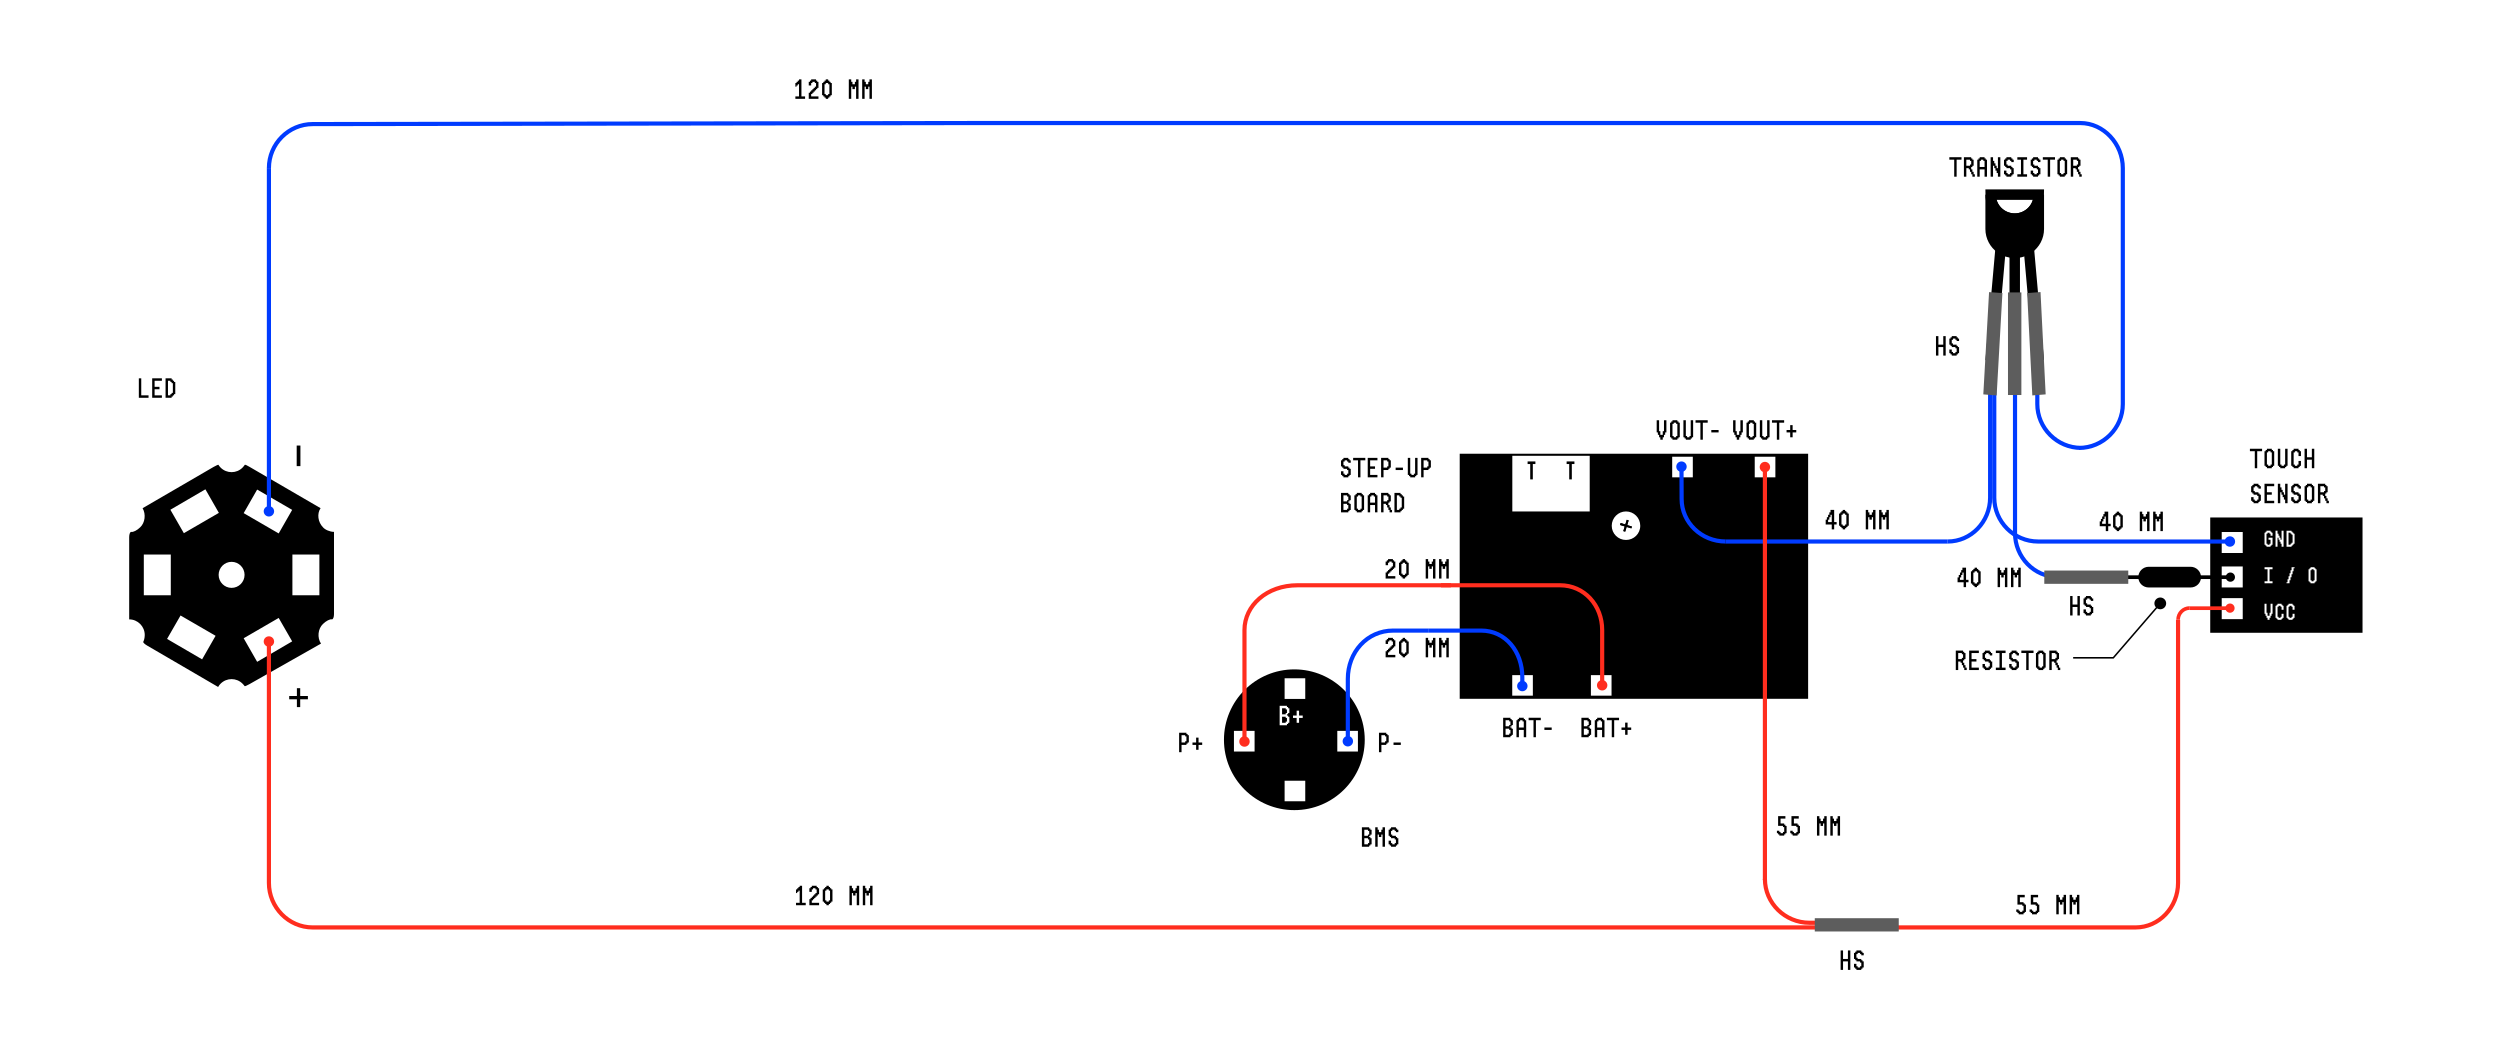 <?xml version="1.0" encoding="UTF-8"?><svg xmlns="http://www.w3.org/2000/svg" viewBox="0 0 1200 500"><defs><style>.c,.d,.e,.f,.g{stroke:#000;}.c,.e{stroke-width:5.02px;}.h{fill:#003bff;}.i{fill:#ff2d1e;}.j{fill:#5d5d5d;}.d{stroke-width:1.25px;}.d,.e,.k,.l,.m,.f,.g{fill:none;}.d,.k,.l,.m,.f{stroke-miterlimit:10;}.k{stroke:#003bff;}.k,.l{stroke-width:2px;}.l,.m{stroke:#ff2d1e;}.m,.f{stroke-width:1.77px;}.g{stroke-width:.75px;}</style></defs><g id="a"><path d="M155.04,253.11c-2.46-2.5-2.98-6.56-1.16-9.18l-34.05-19.81c-1.2-.75-2.24-1.19-2.33-1.01-.17,.26-.57,.82-1.06,1.32-2.91,2.94-7.64,2.94-10.56,0-.47-.5-.93-1.06-1.02-1.32-.09-.12-1.13,.32-2.33,1.01l-34.08,19.81c1.68,2.93,1.17,7-1.16,9.18-1.46,1.44-3.39,2.44-4.32,2.19-.53,0-.96,1.13-.96,2.5v39.5c4.12,0,7.47,3.38,7.47,7.5,0,1.38-.38,2.69-.71,3.25-.18,.31,.65,1.13,1.85,1.82l34.08,19.87c.32-.56,.85-1.31,1.18-1.56,2.92-2.94,7.65-2.94,10.56,0,.46,.44,.9,1,.99,1.18,.09,.13,1.14-.31,2.34-.99l34.31-19.44c-1.91-2.88-1.48-7.13,.96-9.44,1.46-1.44,3.39-2.44,4.32-2.19,.53,0,.96-1.12,.96-2.5v-39.5c-1.91,0-4.28-1-5.28-2.19Zm-86.01,32.63v-19.56h12.95v19.56h-12.95Zm27.98,30.75l-16.82-9.81,6.47-11.25,16.82,9.75-6.47,11.31Zm-8.76-60.56l-6.47-11.25,16.81-9.81,6.47,11.31-16.81,9.75Zm22.91,26.25c-3.43,0-6.22-2.82-6.22-6.25s2.79-6.25,6.22-6.25,6.23,2.81,6.23,6.25-2.79,6.25-6.23,6.25Zm12.27,35.5l-6.47-11.32,16.81-9.75,6.47,11.25-16.81,9.82Zm10.34-61.63l-16.81-9.75,6.47-11.31,16.81,9.75-6.47,11.31Zm19.53,29.69h-12.95v-19.56h12.95v19.56Z"/><path d="M621.29,321.3c-18.66,0-33.79,15.13-33.79,33.81s15.13,33.75,33.79,33.75,33.79-15.12,33.79-33.75-15.13-33.81-33.79-33.81Zm-19.09,39.44h-9.91v-9.94h9.91v9.94Zm12.03-21.97h3.5v.59h.57v.59h.59v2.33h-.59v.58h-.57v.59h.57v.58h.59v2.92h-.59v.58h-.57v.59h-3.5v-9.35Zm12.29,45.85h-9.91v-9.88h9.91v9.88Zm-1.22-41.17v1.17h-1.75v2.33h-1.16v-2.33h-1.75v-1.17h1.75v-2.34h1.16v2.34h1.75Zm1.22-7.96h-9.91v-9.94h9.91v9.94Zm15.38,25.25v-9.94h9.9v9.94h-9.9Zm-24.17-16.12h-.59v-.59h-1.75v2.92h1.75v-.58h.59v-1.75Zm-.59-2.34h.59v-1.75h-.59v-.58h-1.75v2.91h1.75v-.58Z"/><g><path d="M781.07,252.05l.68-2.25-.9-.31-.7,2.25-2.25-.69-.28,.94,2.26,.69-.69,2.25,.91,.25,.68-2.25,2.26,.69,.28-.88-2.25-.69Zm0,0l.68-2.25-.9-.31-.7,2.25-2.25-.69-.28,.94,2.26,.69-.69,2.25,.91,.25,.68-2.25,2.26,.69,.28-.88-2.25-.69Zm-80.41-34.25v117.63h167.24v-117.63h-167.24Zm35.11,116.13h-9.9v-9.88h9.9v9.88Zm27.29-88.44h-37.15v-26.69h37.15v26.69Zm10.48,88.44h-9.91v-9.88h9.91v9.88Zm6.93-74.75c-3.78,0-6.84-3.06-6.84-6.81s3.06-6.88,6.84-6.88,6.85,3.06,6.85,6.88-3.07,6.81-6.85,6.81Zm32.08-30.07h-9.9v-9.87h9.9v9.87Zm39.63,0h-9.91v-9.87h9.91v9.87Zm-70.43,20.69l-.9-.31-.7,2.25-2.25-.69-.28,.94,2.26,.69-.69,2.25,.91,.25,.68-2.25,2.26,.69,.28-.88-2.25-.69,.68-2.25Zm-.68,2.25l.68-2.25-.9-.31-.7,2.25-2.25-.69-.28,.94,2.26,.69-.69,2.25,.91,.25,.68-2.25,2.26,.69,.28-.88-2.25-.69Zm0,0l.68-2.25-.9-.31-.7,2.25-2.25-.69-.28,.94,2.26,.69-.69,2.25,.91,.25,.68-2.25,2.26,.69,.28-.88-2.25-.69Z"/><path class="d" d="M755.72,222.11h-3.74m1.87,8v-8m-16.86,0h-3.74m1.88,8v-8"/><polygon points="783.32 252.74 783.04 253.62 780.78 252.93 780.1 255.18 779.19 254.93 779.88 252.68 777.62 251.99 777.9 251.05 780.15 251.74 780.85 249.49 781.75 249.8 781.07 252.05 783.32 252.74"/></g><g><g><path class="c" d="M967.07,173.11v-51.75m6.76-2.18v.02l4.8,53.91m-18.34-53.93h0l-4.79,53.93"/><path class="c" d="M978.63,93.43v16.5c0,3.81-1.89,7.19-4.8,9.27-1.9,1.36-4.23,2.16-6.76,2.16s-4.88-.81-6.78-2.17c-2.9-2.08-4.79-5.45-4.79-9.26v-16.5c0,6.37,5.18,11.5,11.57,11.5s11.56-5.13,11.56-11.5Z"/></g><path class="e" d="M978.63,93.43c0,6.37-5.18,11.5-11.56,11.5s-11.57-5.13-11.57-11.5h23.13Z"/></g><path d="M1109.55,273.71h-.49v4.81h.49v.49h.96v-.49h.49v-4.81h-.49v-.47h-.96v.47Zm0,0h-.49v4.81h.49v.49h.96v-.49h.49v-4.81h-.49v-.47h-.96v.47Zm0,0h-.49v4.81h.49v.49h.96v-.49h.49v-4.81h-.49v-.47h-.96v.47Zm-11.05-12.24h.96v-.49h.49v-.49h.49v-3.84h-.49v-.49h-.49v-.48h-.96v5.77Zm0,0h.96v-.49h.49v-.49h.49v-3.84h-.49v-.49h-.49v-.48h-.96v5.77Zm11.05,12.24h-.49v4.81h.49v.49h.96v-.49h.49v-4.81h-.49v-.47h-.96v.47Zm-48.64,30.02h73.1v-55.34h-73.1v55.34Zm39.52-13.93v.49h.47v.49h.49v1.91h-.96v-1.44h-.49v-.47h-.96v.47h-.48v4.81h.48v.49h.96v-.49h.49v-1.44h.96v1.93h-.49v.48h-.47v.48h-1.93v-.48h-.49v-.48h-.48v-5.77h.48v-.49h.49v-.49h1.93Zm-5.29,0v.49h.48v.49h.49v1.91h-.96v-1.44h-.48v-.47h-.96v.47h-.49v4.81h.49v.49h.96v-.49h.48v-1.44h.96v1.93h-.49v.48h-.48v.48h-1.93v-.48h-.48v-.48h-.48v-5.77h.48v-.49h.48v-.49h1.93Zm-7.21,0v4.32h.49v1.44h.96v-1.44h.49v-4.32h.96v4.81h-.48v.96h-.48v.97h-.49v.96h-.96v-.96h-.49v-.97h-.49v-.96h-.47v-4.81h.96Zm-11.42-2.7v10.09h-10.09v-10.09h10.09Zm34.48-14.83v.49h.47v.49h.49v5.77h-.49v.48h-.47v.48h-1.93v-.48h-.49v-.48h-.47v-5.77h.47v-.49h.49v-.49h1.93Zm-9.6,0v.49h-.49v1.44h-.47v1.44h-.49v1.44h-.49v1.44h-.48v1.44h-1.44v-.48h.48v-1.44h.49v-1.45h.48v-1.44h.48v-1.44h.49v-1.44h1.44Zm-10.57,0v.97h-1.44v5.77h1.44v.96h-3.84v-.96h1.44v-5.77h-1.44v-.97h3.84Zm-14.31-.37v10.08h-10.09v-10.08h10.09Zm-10.09-6.46v-10.08h10.09v10.08h-10.09Zm33.52-10.71v.49h.49v.48h.47v.48h.49v4.81h-.49v.49h-.47v.47h-.49v.49h-2.41v-7.69h2.41Zm-6.73,0v1.44h.49v.97h.48v.96h.49v.96h.48v-4.32h.96v7.69h-.96v-1.44h-.48v-.96h-.49v-.97h-.48v-.96h-.49v4.32h-.96v-7.69h.96Zm-3.35,0v.49h.48v.48h.48v1.45h-.96v-.97h-.49v-.48h-.96v.48h-.49v4.81h.49v.49h.96v-.49h.49v-1.93h-.97v-.96h1.93v3.37h-.48v.47h-.48v.49h-1.93v-.49h-.49v-.47h-.47v-5.77h.47v-.48h.49v-.49h1.93Zm10.08,6.25v-.49h.49v-3.84h-.49v-.49h-.49v-.48h-.96v5.77h.96v-.49h.49Zm9.12,12.73v4.81h.49v.49h.96v-.49h.49v-4.81h-.49v-.47h-.96v.47h-.49Zm.49,0h-.49v4.81h.49v.49h.96v-.49h.49v-4.81h-.49v-.47h-.96v.47Zm-11.05-12.24h.96v-.49h.49v-.49h.49v-3.84h-.49v-.49h-.49v-.48h-.96v5.77Zm0,0h.96v-.49h.49v-.49h.49v-3.84h-.49v-.49h-.49v-.48h-.96v5.77Zm11.05,12.24h-.49v4.81h.49v.49h.96v-.49h.49v-4.81h-.49v-.47h-.96v.47Z"/><path d="M1031.4,272.05h20.07c2.77,0,5.02,2.25,5.02,5s-2.24,4.94-5.02,4.94h-20.07c-2.77,0-5.01-2.19-5.01-4.94s2.24-5,5.01-5h0Z"/><path class="k" d="M1070.35,259.93h-92.07c-11.56,0-21.03-9.44-21.03-21.06v-54.81"/><path class="k" d="M685.83,302.68h25.09c11.74,0,19.79,10.06,19.79,22.37v4.25"/><path class="k" d="M685.83,302.68h-17.06c-12.66,0-21.81,10.44-21.81,23.19v29.94"/><path class="k" d="M807.11,223.99l.07,15.56c0,11.25,9.5,20.37,21.11,20.37"/><path class="k" d="M934.88,259.93c11.21,0,20.38-9.44,20.38-21.06m0,0v-69.44"/><path class="k" d="M998.94,214.99c-11.56,0-21.03-9.5-21.03-21.06v-23.38m9.69,106.38c-11.21,0-20.39-9.5-20.39-21.06v-86.44m20.39,107.5h13.15M129.08,80.68c0-11.63,9.46-21.12,21.03-21.12l316.98-.5H998.56c11.21,0,20.39,10,20.39,21.63v113.25c0,11.56-9.46,21.06-21.02,21.06"/><line class="k" x1="828.29" y1="259.93" x2="934.88" y2="259.93"/><path class="h" d="M1067.85,259.93c0,1.44,1.12,2.5,2.5,2.5s2.5-1.06,2.5-2.5-1.12-2.5-2.5-2.5-2.5,1.13-2.5,2.5h0Z"/><path class="h" d="M728.22,329.3c0,1.37,1.12,2.5,2.5,2.5s2.5-1.13,2.5-2.5-1.12-2.5-2.5-2.5-2.5,1.13-2.5,2.5h0Z"/><path class="h" d="M649.46,355.8c0,1.37-1.13,2.5-2.5,2.5s-2.5-1.13-2.5-2.5,1.12-2.5,2.5-2.5,2.5,1.06,2.5,2.5h0Z"/><path class="h" d="M807.11,226.49c-1.38,0-2.5-1.12-2.5-2.5s1.12-2.5,2.5-2.5,2.5,1.12,2.5,2.5-1.12,2.5-2.5,2.5h0Z"/><path class="h" d="M126.58,245.43c0,1.38,1.12,2.5,2.5,2.5s2.5-1.12,2.5-2.5-1.12-2.5-2.5-2.5-2.5,1.12-2.5,2.5h0Z"/><polyline class="k" points="129.08 245.43 129.08 185.11 129.08 80.68"/><line class="m" x1="1070.41" y1="291.93" x2="1051.06" y2="291.93"/><line class="l" x1="847.16" y1="224.18" x2="847.16" y2="422.36"/><path class="l" d="M691.68,280.93h57.12c11.74,0,20.24,9.69,20.24,21.5v26.5"/><path class="l" d="M696.46,280.93h-73.59c-14.81,0-25.52,9.69-25.52,21.5v53.5"/><path class="m" d="M1051.06,291.86c-3.07,0-5.57,2.5-5.57,5.62"/><path class="l" d="M847.16,421.93c0,11.56,9.62,21,21.37,21h8.03m168.91-145.44v126.31c0,11.75-9.16,21.37-20.36,21.37H150.08c-11.55,0-21-9.63-21-21.37v-115.88"/><path class="i" d="M1068.19,291.93c0,1.19,.99,2.19,2.21,2.19s2.21-1,2.21-2.19c0-1.25-.99-2.25-2.21-2.25s-2.21,1-2.21,2.25h0Z"/><path class="i" d="M844.66,224.18c0,1.38,1.12,2.5,2.5,2.5s2.5-1.13,2.5-2.5-1.12-2.5-2.5-2.5-2.5,1.13-2.5,2.5h0Z"/><path class="i" d="M766.54,328.93c0,1.37,1.12,2.5,2.5,2.5s2.5-1.13,2.5-2.5-1.12-2.5-2.5-2.5-2.5,1.12-2.5,2.5h0Z"/><path class="i" d="M599.85,355.93c0,1.44-1.12,2.5-2.5,2.5s-2.5-1.06-2.5-2.5,1.12-2.5,2.5-2.5,2.5,1.13,2.5,2.5h0Z"/><path class="i" d="M126.58,307.93c0,1.38,1.12,2.5,2.5,2.5s2.5-1.12,2.5-2.5-1.12-2.5-2.5-2.5-2.5,1.12-2.5,2.5h0Z"/><polygon class="j" points="871.09 440.74 871.09 447.11 911.4 447.11 911.4 440.74 871.09 440.74 871.09 440.74"/><line class="f" x1="1070.58" y1="277.05" x2="1000.59" y2="277.05"/><path d="M1068.37,277.05c0,1.19,.99,2.19,2.21,2.19s2.21-1,2.21-2.19c0-1.25-.99-2.25-2.21-2.25s-2.21,1-2.21,2.25h0Z"/><polygon class="j" points="981.26 273.86 981.26 280.24 1021.57 280.24 1021.57 273.86 981.26 273.86 981.26 273.86"/><polygon class="j" points="963.83 189.61 970.26 189.61 970.26 140.36 963.83 140.36 963.83 189.61 963.83 189.61"/><polygon class="j" points="975.51 189.8 981.92 189.3 979.45 140.18 973.04 140.68 975.51 189.8 975.51 189.8"/><polygon class="j" points="951.99 189.3 958.39 189.83 961.16 140.67 954.75 140.21 951.99 189.3 951.99 189.3"/><g><polyline class="g" points="995.11 315.74 1014.39 315.74 1037.03 289.52"/><path d="M1039.07,291.47c1.02-1.18,.89-2.96-.29-3.98-1.18-1.02-2.96-.89-3.98,.29-1.02,1.18-.89,2.96,.29,3.98,1.18,1.02,2.96,.89,3.98-.29Z"/></g></g><g id="b"><g><path d="M799.28,207.56v1.16h-.57v1.18h-.59v1.16h-1.16v-1.16h-.59v-1.18h-.59v-1.16h-.57v-5.84h1.16v5.25h.59v1.75h1.16v-1.75h.59v-5.25h1.16v5.84h-.59Z"/><path d="M805.7,209.89v.58h-.57v.59h-2.34v-.59h-.59v-.58h-.57v-7h.57v-.59h.59v-.59h2.34v.59h.57v.59h.59v7h-.59Zm-.57-6.43h-.59v-.57h-1.16v.57h-.59v5.84h.59v.59h1.16v-.59h.59v-5.84Z"/><path d="M812.11,209.89v.58h-.57v.59h-2.34v-.59h-.59v-.58h-.57v-8.18h1.16v7.59h.59v.59h1.16v-.59h.59v-7.59h1.16v8.18h-.59Z"/><path d="M817.36,202.89v8.17h-1.16v-8.17h-2.34v-1.18h5.84v1.18h-2.34Z"/><path d="M821.43,207.56v-1.16h3.5v1.16h-3.5Z"/></g><g><path d="M835.97,207.56v1.16h-.57v1.18h-.59v1.16h-1.16v-1.16h-.59v-1.18h-.59v-1.16h-.57v-5.84h1.16v5.25h.59v1.75h1.16v-1.75h.59v-5.25h1.16v5.84h-.59Z"/><path d="M842.39,209.89v.58h-.57v.59h-2.34v-.59h-.59v-.58h-.57v-7h.57v-.59h.59v-.59h2.34v.59h.57v.59h.59v7h-.59Zm-.57-6.43h-.59v-.57h-1.16v.57h-.59v5.84h.59v.59h1.16v-.59h.59v-5.84Z"/><path d="M848.8,209.89v.58h-.57v.59h-2.34v-.59h-.59v-.58h-.57v-8.18h1.16v7.59h.59v.59h1.16v-.59h.59v-7.59h1.16v8.18h-.59Z"/><path d="M854.05,202.89v8.17h-1.16v-8.17h-2.34v-1.18h5.84v1.18h-2.34Z"/><path d="M860.46,207.56v2.34h-1.16v-2.34h-1.75v-1.16h1.75v-2.34h1.16v2.34h1.75v1.16h-1.75Z"/></g><g><path d="M763.15,352.7v.58h-.57v.59h-3.5v-9.34h3.5v.59h.57v.59h.59v2.33h-.59v.59h-.57v.59h.57v.57h.59v2.93h-.59Zm-.57-6.43h-.59v-.57h-1.75v2.91h1.75v-.59h.59v-1.75Zm0,4.09h-.59v-.59h-1.75v2.93h1.75v-.59h.59v-1.75Z"/><path d="M768.99,353.87v-3.5h-2.34v3.5h-1.16v-8.17h.57v-.59h.59v-.59h2.34v.59h.57v.59h.59v8.17h-1.16Zm0-7.59h-.59v-.57h-1.16v.57h-.59v2.93h2.34v-2.93Z"/><path d="M774.81,345.7v8.17h-1.16v-8.17h-2.34v-1.18h5.84v1.18h-2.34Z"/><path d="M781.23,350.36v2.34h-1.16v-2.34h-1.75v-1.16h1.75v-2.34h1.16v2.34h1.75v1.16h-1.75Z"/></g><g><path d="M725.58,352.7v.58h-.57v.59h-3.5v-9.34h3.5v.59h.57v.59h.59v2.33h-.59v.59h-.57v.59h.57v.57h.59v2.93h-.59Zm-.57-6.43h-.59v-.57h-1.75v2.91h1.75v-.59h.59v-1.75Zm0,4.09h-.59v-.59h-1.75v2.93h1.75v-.59h.59v-1.75Z"/><path d="M731.41,353.87v-3.5h-2.34v3.5h-1.16v-8.17h.57v-.59h.59v-.59h2.34v.59h.57v.59h.59v8.17h-1.16Zm0-7.59h-.59v-.57h-1.16v.57h-.59v2.93h2.34v-2.93Z"/><path d="M737.24,345.7v8.17h-1.16v-8.17h-2.34v-1.18h5.84v1.18h-2.34Z"/><path d="M741.31,350.36v-1.16h3.5v1.16h-3.5Z"/></g><g><path d="M939.18,76.64v8.17h-1.16v-8.17h-2.34v-1.18h5.84v1.18h-2.34Z"/><path d="M946.75,84.81v-1.16h-.57v-1.18h-.59v-1.16h-.59v-.59h-1.16v4.09h-1.16v-9.34h3.5v.59h.57v.59h.59v2.91h-.59v.59h-.57v1.16h.57v1.16h.59v1.18h.59v1.16h-1.18Zm-.57-7.59h-.59v-.57h-1.75v2.91h1.75v-.59h.59v-1.75Z"/><path d="M952.59,84.81v-3.5h-2.34v3.5h-1.16v-8.17h.57v-.59h.59v-.59h2.34v.59h.57v.59h.59v8.17h-1.16Zm0-7.59h-.59v-.57h-1.16v.57h-.59v2.93h2.34v-2.93Z"/><path d="M959,84.81v-1.75h-.59v-1.16h-.59v-1.18h-.57v-1.16h-.59v5.25h-1.16v-9.34h1.16v1.75h.59v1.18h.57v1.16h.59v1.16h.59v-5.25h1.16v9.34h-1.16Z"/><path d="M965.99,83.64v.58h-.57v.59h-2.34v-.59h-.59v-.58h-.57v-1.75h1.16v1.16h.59v.59h1.16v-.59h.59v-1.75h-.59v-.59h-1.75v-.57h-.59v-.59h-.57v-2.91h.57v-.59h.59v-.59h2.34v.59h.57v.59h.59v1.16h-1.16v-.59h-.59v-.57h-1.16v.57h-.59v1.75h.59v.59h1.75v.59h.57v.57h.59v2.93h-.59Z"/><path d="M968.32,84.81v-1.16h1.75v-7h-1.75v-1.18h4.67v1.18h-1.75v7h1.75v1.16h-4.67Z"/><path d="M978.81,83.64v.58h-.57v.59h-2.34v-.59h-.59v-.58h-.57v-1.75h1.16v1.16h.59v.59h1.16v-.59h.59v-1.75h-.59v-.59h-1.75v-.57h-.59v-.59h-.57v-2.91h.57v-.59h.59v-.59h2.34v.59h.57v.59h.59v1.16h-1.16v-.59h-.59v-.57h-1.16v.57h-.59v1.75h.59v.59h1.75v.59h.57v.57h.59v2.93h-.59Z"/><path d="M984.06,76.64v8.17h-1.16v-8.17h-2.34v-1.18h5.84v1.18h-2.34Z"/><path d="M991.64,83.64v.58h-.57v.59h-2.34v-.59h-.59v-.58h-.57v-7h.57v-.59h.59v-.59h2.34v.59h.57v.59h.59v7h-.59Zm-.57-6.43h-.59v-.57h-1.16v.57h-.59v5.84h.59v.59h1.16v-.59h.59v-5.84Z"/><path d="M998.05,84.81v-1.16h-.57v-1.18h-.59v-1.16h-.59v-.59h-1.16v4.09h-1.16v-9.34h3.5v.59h.57v.59h.59v2.91h-.59v.59h-.57v1.16h.57v1.16h.59v1.18h.59v1.16h-1.18Zm-.57-7.59h-.59v-.57h-1.75v2.91h1.75v-.59h.59v-1.75Z"/></g><g><path d="M1083.46,216.58v8.17h-1.16v-8.17h-2.34v-1.18h5.84v1.18h-2.34Z"/><path d="M1091.03,223.58v.58h-.57v.59h-2.34v-.59h-.59v-.58h-.57v-7h.57v-.59h.59v-.59h2.34v.59h.57v.59h.59v7h-.59Zm-.57-6.43h-.59v-.57h-1.16v.57h-.59v5.84h.59v.59h1.16v-.59h.59v-5.84Z"/><path d="M1097.44,223.58v.58h-.57v.59h-2.34v-.59h-.59v-.58h-.57v-8.18h1.16v7.59h.59v.59h1.16v-.59h.59v-7.59h1.16v8.18h-.59Z"/><path d="M1103.86,223.58v.58h-.57v.59h-2.34v-.59h-.59v-.58h-.57v-7h.57v-.59h.59v-.59h2.34v.59h.57v.59h.59v2.33h-1.16v-1.75h-.59v-.57h-1.16v.57h-.59v5.84h.59v.59h1.16v-.59h.59v-1.75h1.16v2.34h-.59Z"/><path d="M1109.69,224.74v-4.09h-2.34v4.09h-1.16v-9.34h1.16v4.09h2.34v-4.09h1.16v9.34h-1.16Z"/><path d="M1084.62,240.38v.58h-.57v.59h-2.34v-.59h-.59v-.58h-.57v-1.75h1.16v1.16h.59v.59h1.16v-.59h.59v-1.75h-.59v-.59h-1.75v-.57h-.59v-.59h-.57v-2.91h.57v-.59h.59v-.59h2.34v.59h.57v.59h.59v1.16h-1.16v-.59h-.59v-.57h-1.16v.57h-.59v1.75h.59v.59h1.75v.59h.57v.57h.59v2.93h-.59Z"/><path d="M1086.96,241.54v-9.34h4.66v1.18h-3.5v2.91h2.34v1.16h-2.34v2.93h3.5v1.16h-4.66Z"/><path d="M1096.87,241.54v-1.75h-.59v-1.16h-.59v-1.18h-.57v-1.16h-.59v5.25h-1.16v-9.34h1.16v1.75h.59v1.18h.57v1.16h.59v1.16h.59v-5.25h1.16v9.34h-1.16Z"/><path d="M1103.86,240.38v.58h-.57v.59h-2.34v-.59h-.59v-.58h-.57v-1.75h1.16v1.16h.59v.59h1.16v-.59h.59v-1.75h-.59v-.59h-1.75v-.57h-.59v-.59h-.57v-2.91h.57v-.59h.59v-.59h2.34v.59h.57v.59h.59v1.16h-1.16v-.59h-.59v-.57h-1.16v.57h-.59v1.75h.59v.59h1.75v.59h.57v.57h.59v2.93h-.59Z"/><path d="M1110.27,240.38v.58h-.57v.59h-2.34v-.59h-.59v-.58h-.57v-7h.57v-.59h.59v-.59h2.34v.59h.57v.59h.59v7h-.59Zm-.57-6.43h-.59v-.57h-1.16v.57h-.59v5.84h.59v.59h1.16v-.59h.59v-5.84Z"/><path d="M1116.68,241.54v-1.16h-.57v-1.18h-.59v-1.16h-.59v-.59h-1.16v4.09h-1.16v-9.34h3.5v.59h.57v.59h.59v2.91h-.59v.59h-.57v1.16h.57v1.16h.59v1.18h.59v1.16h-1.18Zm-.57-7.59h-.59v-.57h-1.75v2.91h1.75v-.59h.59v-1.75Z"/></g><g><path d="M942.85,321.62v-1.16h-.57v-1.18h-.59v-1.16h-.59v-.59h-1.16v4.09h-1.16v-9.34h3.5v.59h.57v.59h.59v2.91h-.59v.59h-.57v1.16h.57v1.16h.59v1.18h.59v1.16h-1.18Zm-.57-7.59h-.59v-.57h-1.75v2.91h1.75v-.59h.59v-1.75Z"/><path d="M945.19,321.62v-9.34h4.66v1.18h-3.5v2.91h2.34v1.16h-2.34v2.93h3.5v1.16h-4.66Z"/><path d="M955.68,320.46v.58h-.57v.59h-2.34v-.59h-.59v-.58h-.57v-1.75h1.16v1.16h.59v.59h1.16v-.59h.59v-1.75h-.59v-.59h-1.75v-.57h-.59v-.59h-.57v-2.91h.57v-.59h.59v-.59h2.34v.59h.57v.59h.59v1.16h-1.16v-.59h-.59v-.57h-1.16v.57h-.59v1.75h.59v.59h1.75v.59h.57v.57h.59v2.93h-.59Z"/><path d="M958.01,321.62v-1.16h1.75v-7h-1.75v-1.18h4.66v1.18h-1.75v7h1.75v1.16h-4.66Z"/><path d="M968.5,320.46v.58h-.57v.59h-2.34v-.59h-.59v-.58h-.57v-1.75h1.16v1.16h.59v.59h1.16v-.59h.59v-1.75h-.59v-.59h-1.75v-.57h-.59v-.59h-.57v-2.91h.57v-.59h.59v-.59h2.34v.59h.57v.59h.59v1.16h-1.16v-.59h-.59v-.57h-1.16v.57h-.59v1.75h.59v.59h1.75v.59h.57v.57h.59v2.93h-.59Z"/><path d="M973.75,313.45v8.17h-1.16v-8.17h-2.34v-1.18h5.84v1.18h-2.34Z"/><path d="M981.33,320.46v.58h-.57v.59h-2.34v-.59h-.59v-.58h-.57v-7h.57v-.59h.59v-.59h2.34v.59h.57v.59h.59v7h-.59Zm-.57-6.43h-.59v-.57h-1.16v.57h-.59v5.84h.59v.59h1.16v-.59h.59v-5.84Z"/><path d="M987.74,321.62v-1.16h-.57v-1.18h-.59v-1.16h-.59v-.59h-1.16v4.09h-1.16v-9.34h3.5v.59h.57v.59h.59v2.91h-.59v.59h-.57v1.16h.57v1.16h.59v1.18h.59v1.16h-1.18Zm-.57-7.59h-.59v-.57h-1.75v2.91h1.75v-.59h.59v-1.75Z"/></g><g><path d="M932.77,170.68v-4.09h-2.34v4.09h-1.16v-9.34h1.16v4.09h2.34v-4.09h1.16v9.34h-1.16Z"/><path d="M939.76,169.52v.58h-.57v.59h-2.34v-.59h-.59v-.58h-.57v-1.75h1.16v1.16h.59v.59h1.16v-.59h.59v-1.75h-.59v-.59h-1.75v-.57h-.59v-.59h-.57v-2.91h.57v-.59h.59v-.59h2.34v.59h.57v.59h.59v1.16h-1.16v-.59h-.59v-.57h-1.16v.57h-.59v1.75h.59v.59h1.75v.59h.57v.57h.59v2.93h-.59Z"/></g><g><path d="M997.17,295.43v-4.09h-2.34v4.09h-1.16v-9.34h1.16v4.09h2.34v-4.09h1.16v9.34h-1.16Z"/><path d="M1004.16,294.27v.58h-.57v.59h-2.34v-.59h-.59v-.58h-.57v-1.75h1.16v1.16h.59v.59h1.16v-.59h.59v-1.75h-.59v-.59h-1.75v-.57h-.59v-.59h-.57v-2.91h.57v-.59h.59v-.59h2.34v.59h.57v.59h.59v1.16h-1.16v-.59h-.59v-.57h-1.16v.57h-.59v1.75h.59v.59h1.75v.59h.57v.57h.59v2.93h-.59Z"/></g><g><path d="M657.78,405.27v.58h-.57v.59h-3.5v-9.34h3.5v.59h.57v.59h.59v2.33h-.59v.59h-.57v.59h.57v.57h.59v2.93h-.59Zm-.57-6.43h-.59v-.57h-1.75v2.91h1.75v-.59h.59v-1.75Zm0,4.09h-.59v-.59h-1.75v2.93h1.75v-.59h.59v-1.75Z"/><path d="M663.62,406.43v-5.84h-.59v1.18h-1.16v-1.18h-.59v5.84h-1.16v-9.34h1.16v1.18h.59v1.16h1.16v-1.16h.59v-1.18h1.16v9.34h-1.16Z"/><path d="M670.61,405.27v.58h-.57v.59h-2.34v-.59h-.59v-.58h-.57v-1.75h1.16v1.16h.59v.59h1.16v-.59h.59v-1.75h-.59v-.59h-1.75v-.57h-.59v-.59h-.57v-2.91h.57v-.59h.59v-.59h2.34v.59h.57v.59h.59v1.16h-1.16v-.59h-.59v-.57h-1.16v.57h-.59v1.75h.59v.59h1.75v.59h.57v.57h.59v2.93h-.59Z"/></g><g><path d="M887,465.55v-4.09h-2.34v4.09h-1.16v-9.34h1.16v4.09h2.34v-4.09h1.16v9.34h-1.16Z"/><path d="M893.99,464.39v.58h-.57v.59h-2.34v-.59h-.59v-.58h-.57v-1.75h1.16v1.16h.59v.59h1.16v-.59h.59v-1.75h-.59v-.59h-1.75v-.57h-.59v-.59h-.57v-2.91h.57v-.59h.59v-.59h2.34v.59h.57v.59h.59v1.16h-1.16v-.59h-.59v-.57h-1.16v.57h-.59v1.75h.59v.59h1.75v.59h.57v.57h.59v2.93h-.59Z"/></g><g><path d="M647.76,227.96v.58h-.57v.59h-2.34v-.59h-.59v-.58h-.57v-1.75h1.16v1.16h.59v.59h1.16v-.59h.59v-1.75h-.59v-.59h-1.75v-.57h-.59v-.59h-.57v-2.91h.57v-.59h.59v-.59h2.34v.59h.57v.59h.59v1.16h-1.16v-.59h-.59v-.57h-1.16v.57h-.59v1.75h.59v.59h1.75v.59h.57v.57h.59v2.93h-.59Z"/><path d="M653.01,220.95v8.17h-1.16v-8.17h-2.34v-1.18h5.84v1.18h-2.34Z"/><path d="M656.51,229.12v-9.34h4.66v1.18h-3.5v2.91h2.34v1.16h-2.34v2.93h3.5v1.16h-4.66Z"/><path d="M667,224.45v.57h-.57v.59h-2.34v3.5h-1.16v-9.34h3.5v.59h.57v.59h.59v3.5h-.59Zm-.57-2.93h-.59v-.57h-1.75v3.5h1.75v-.59h.59v-2.34Z"/><path d="M669.91,225.62v-1.16h3.5v1.16h-3.5Z"/><path d="M679.82,227.96v.58h-.57v.59h-2.34v-.59h-.59v-.58h-.57v-8.18h1.16v7.59h.59v.59h1.16v-.59h.59v-7.59h1.16v8.18h-.59Z"/><path d="M686.23,224.45v.57h-.57v.59h-2.34v3.5h-1.16v-9.34h3.5v.59h.57v.59h.59v3.5h-.59Zm-.57-2.93h-.59v-.57h-1.75v3.5h1.75v-.59h.59v-2.34Z"/><path d="M647.76,244.76v.58h-.57v.59h-3.5v-9.34h3.5v.59h.57v.59h.59v2.33h-.59v.59h-.57v.59h.57v.57h.59v2.93h-.59Zm-.57-6.43h-.59v-.57h-1.75v2.91h1.75v-.59h.59v-1.75Zm0,4.09h-.59v-.59h-1.75v2.93h1.75v-.59h.59v-1.75Z"/><path d="M654.17,244.76v.58h-.57v.59h-2.34v-.59h-.59v-.58h-.57v-7h.57v-.59h.59v-.59h2.34v.59h.57v.59h.59v7h-.59Zm-.57-6.43h-.59v-.57h-1.16v.57h-.59v5.84h.59v.59h1.16v-.59h.59v-5.84Z"/><path d="M660.01,245.92v-3.5h-2.34v3.5h-1.16v-8.17h.57v-.59h.59v-.59h2.34v.59h.57v.59h.59v8.17h-1.16Zm0-7.59h-.59v-.57h-1.16v.57h-.59v2.93h2.34v-2.93Z"/><path d="M667,245.92v-1.16h-.57v-1.18h-.59v-1.16h-.59v-.59h-1.16v4.09h-1.16v-9.34h3.5v.59h.57v.59h.59v2.91h-.59v.59h-.57v1.16h.57v1.16h.59v1.18h.59v1.16h-1.18Zm-.57-7.59h-.59v-.57h-1.75v2.91h1.75v-.59h.59v-1.75Z"/><path d="M673.41,244.17v.59h-.57v.58h-.59v.59h-2.91v-9.34h2.91v.59h.59v.59h.57v.57h.59v5.84h-.59Zm-.57-5.25h-.59v-.59h-.59v-.57h-1.16v7h1.16v-.59h.59v-.59h.59v-4.67Z"/></g><g><path d="M665.98,356.39v.57h-.57v.59h-2.34v3.5h-1.16v-9.34h3.5v.59h.57v.59h.59v3.5h-.59Zm-.57-2.93h-.59v-.57h-1.75v3.5h1.75v-.59h.59v-2.34Z"/><path d="M668.89,357.56v-1.16h3.5v1.16h-3.5Z"/></g><g><path d="M570.05,356.39v.57h-.57v.59h-2.34v3.5h-1.16v-9.34h3.5v.59h.57v.59h.59v3.5h-.59Zm-.57-2.93h-.59v-.57h-1.75v3.5h1.75v-.59h.59v-2.34Z"/><path d="M575.3,357.56v2.34h-1.16v-2.34h-1.75v-1.16h1.75v-2.34h1.16v2.34h1.75v1.16h-1.75Z"/></g><g><path d="M66.64,190.93v-9.34h1.16v8.18h3.5v1.16h-4.67Z"/><path d="M73.05,190.93v-9.34h4.66v1.18h-3.5v2.91h2.34v1.16h-2.34v2.93h3.5v1.16h-4.66Z"/><path d="M83.54,189.17v.59h-.57v.58h-.59v.59h-2.91v-9.34h2.91v.59h.59v.59h.57v.57h.59v5.84h-.59Zm-.57-5.25h-.59v-.59h-.59v-.57h-1.16v7h1.16v-.59h.59v-.59h.59v-4.67Z"/></g><g><path d="M381.78,47.44v-1.16h1.75v-5.84h-.59v.59h-.59v.57h-.57v-1.75h.57v-.57h.59v-.59h.59v-.59h1.16v8.18h1.75v1.16h-4.66Z"/><path d="M388.2,47.44v-2.91h.57v-.59h.59v-.59h.59v-.57h.57v-.59h.59v-.59h.59v-1.75h-.59v-.57h-1.16v.57h-.59v1.18h-1.16v-1.75h.57v-.59h.59v-.59h2.34v.59h.57v.59h.59v2.91h-.59v.59h-.57v.57h-.59v.59h-.59v.59h-.57v.57h-.59v1.18h3.5v1.16h-4.67Z"/><path d="M398.68,45.69v.59h-.57v.57h-.59v.59h-1.16v-.59h-.59v-.57h-.59v-.59h-.57v-5.84h.57v-.57h.59v-.59h.59v-.59h1.16v.59h.59v.59h.57v.57h.59v5.84h-.59Zm-.57-5.25h-.59v-.59h-1.16v.59h-.59v4.66h.59v.59h1.16v-.59h.59v-4.66Z"/><path d="M410.93,47.44v-5.84h-.59v1.18h-1.16v-1.18h-.59v5.84h-1.16v-9.34h1.16v1.18h.59v1.16h1.16v-1.16h.59v-1.18h1.16v9.34h-1.16Z"/><path d="M417.35,47.44v-5.84h-.59v1.18h-1.16v-1.18h-.59v5.84h-1.16v-9.34h1.16v1.18h.59v1.16h1.16v-1.16h.59v-1.18h1.16v9.34h-1.16Z"/></g><g><path d="M382.09,434.51v-1.16h1.75v-5.84h-.59v.59h-.59v.57h-.57v-1.75h.57v-.57h.59v-.59h.59v-.59h1.16v8.18h1.75v1.16h-4.66Z"/><path d="M388.5,434.51v-2.91h.57v-.59h.59v-.59h.59v-.57h.57v-.59h.59v-.59h.59v-1.75h-.59v-.57h-1.16v.57h-.59v1.18h-1.16v-1.75h.57v-.59h.59v-.59h2.34v.59h.57v.59h.59v2.91h-.59v.59h-.57v.57h-.59v.59h-.59v.59h-.57v.57h-.59v1.18h3.5v1.16h-4.66Z"/><path d="M398.99,432.76v.59h-.57v.57h-.59v.59h-1.16v-.59h-.59v-.57h-.59v-.59h-.57v-5.84h.57v-.57h.59v-.59h.59v-.59h1.16v.59h.59v.59h.57v.57h.59v5.84h-.59Zm-.57-5.25h-.59v-.59h-1.16v.59h-.59v4.66h.59v.59h1.16v-.59h.59v-4.66Z"/><path d="M411.24,434.51v-5.84h-.59v1.18h-1.16v-1.18h-.59v5.84h-1.16v-9.34h1.16v1.18h.59v1.16h1.16v-1.16h.59v-1.18h1.16v9.34h-1.16Z"/><path d="M417.65,434.51v-5.84h-.59v1.18h-1.16v-1.18h-.59v5.84h-1.16v-9.34h1.16v1.18h.59v1.16h1.16v-1.16h.59v-1.18h1.16v9.34h-1.16Z"/></g><g><path d="M971.87,437.71v.57h-.57v.59h-2.34v-.59h-.59v-.57h-.57v-1.18h1.16v.59h.59v.59h1.16v-.59h.59v-2.34h-.59v-.57h-2.34v-4.68h3.5v1.18h-2.33v2.33h1.75v.59h.57v.59h.59v3.5h-.59Z"/><path d="M978.28,437.71v.57h-.57v.59h-2.34v-.59h-.59v-.57h-.57v-1.18h1.16v.59h.59v.59h1.16v-.59h.59v-2.34h-.59v-.57h-2.34v-4.68h3.5v1.18h-2.33v2.33h1.75v.59h.57v.59h.59v3.5h-.59Z"/><path d="M990.53,438.87v-5.84h-.59v1.18h-1.16v-1.18h-.59v5.84h-1.16v-9.34h1.16v1.18h.59v1.16h1.16v-1.16h.59v-1.18h1.16v9.34h-1.16Z"/><path d="M996.94,438.87v-5.84h-.59v1.18h-1.16v-1.18h-.59v5.84h-1.16v-9.34h1.16v1.18h.59v1.16h1.16v-1.16h.59v-1.18h1.16v9.34h-1.16Z"/></g><g><path d="M856.99,399.93v.57h-.57v.59h-2.34v-.59h-.59v-.57h-.57v-1.18h1.16v.59h.59v.59h1.16v-.59h.59v-2.34h-.59v-.57h-2.34v-4.68h3.5v1.18h-2.33v2.33h1.75v.59h.57v.59h.59v3.5h-.59Z"/><path d="M863.4,399.93v.57h-.57v.59h-2.34v-.59h-.59v-.57h-.57v-1.18h1.16v.59h.59v.59h1.16v-.59h.59v-2.34h-.59v-.57h-2.34v-4.68h3.5v1.18h-2.33v2.33h1.75v.59h.57v.59h.59v3.5h-.59Z"/><path d="M875.65,401.1v-5.84h-.59v1.18h-1.16v-1.18h-.59v5.84h-1.16v-9.34h1.16v1.18h.59v1.16h1.16v-1.16h.59v-1.18h1.16v9.34h-1.16Z"/><path d="M882.07,401.1v-5.84h-.59v1.18h-1.16v-1.18h-.59v5.84h-1.16v-9.34h1.16v1.18h.59v1.16h1.16v-1.16h.59v-1.18h1.16v9.34h-1.16Z"/></g><g><path d="M1011.94,252.59v2.34h-1.16v-2.34h-2.91v-2.33h.57v-1.18h.59v-1.16h.59v-1.16h.57v-1.18h1.75v5.84h1.18v1.16h-1.18Zm-1.16-4.66h-.59v1.16h-.57v1.18h-.59v1.16h1.75v-3.5Z"/><path d="M1018.35,253.18v.59h-.57v.57h-.59v.59h-1.16v-.59h-.59v-.57h-.59v-.59h-.57v-5.84h.57v-.57h.59v-.59h.59v-.59h1.16v.59h.59v.59h.57v.57h.59v5.84h-.59Zm-.57-5.25h-.59v-.59h-1.16v.59h-.59v4.66h.59v.59h1.16v-.59h.59v-4.66Z"/><path d="M1030.6,254.93v-5.84h-.59v1.18h-1.16v-1.18h-.59v5.84h-1.16v-9.34h1.16v1.18h.59v1.16h1.16v-1.16h.59v-1.18h1.16v9.34h-1.16Z"/><path d="M1037.01,254.93v-5.84h-.59v1.18h-1.16v-1.18h-.59v5.84h-1.16v-9.34h1.16v1.18h.59v1.16h1.16v-1.16h.59v-1.18h1.16v9.34h-1.16Z"/></g><g><path d="M880.4,251.76v2.34h-1.16v-2.34h-2.91v-2.33h.57v-1.18h.59v-1.16h.59v-1.16h.57v-1.18h1.75v5.84h1.18v1.16h-1.18Zm-1.16-4.66h-.59v1.16h-.57v1.18h-.59v1.16h1.75v-3.5Z"/><path d="M886.82,252.35v.59h-.57v.57h-.59v.59h-1.16v-.59h-.59v-.57h-.59v-.59h-.57v-5.84h.57v-.57h.59v-.59h.59v-.59h1.16v.59h.59v.59h.57v.57h.59v5.84h-.59Zm-.57-5.25h-.59v-.59h-1.16v.59h-.59v4.66h.59v.59h1.16v-.59h.59v-4.66Z"/><path d="M899.07,254.1v-5.84h-.59v1.18h-1.16v-1.18h-.59v5.84h-1.16v-9.34h1.16v1.18h.59v1.16h1.16v-1.16h.59v-1.18h1.16v9.34h-1.16Z"/><path d="M905.48,254.1v-5.84h-.59v1.18h-1.16v-1.18h-.59v5.84h-1.16v-9.34h1.16v1.18h.59v1.16h1.16v-1.16h.59v-1.18h1.16v9.34h-1.16Z"/></g><g><path d="M943.7,279.49v2.34h-1.16v-2.34h-2.91v-2.33h.57v-1.18h.59v-1.16h.59v-1.16h.57v-1.18h1.75v5.84h1.18v1.16h-1.18Zm-1.16-4.66h-.59v1.16h-.57v1.18h-.59v1.16h1.75v-3.5Z"/><path d="M950.12,280.08v.59h-.57v.57h-.59v.59h-1.16v-.59h-.59v-.57h-.59v-.59h-.57v-5.84h.57v-.57h.59v-.59h.59v-.59h1.16v.59h.59v.59h.57v.57h.59v5.84h-.59Zm-.57-5.25h-.59v-.59h-1.16v.59h-.59v4.66h.59v.59h1.16v-.59h.59v-4.66Z"/><path d="M962.36,281.83v-5.84h-.59v1.18h-1.16v-1.18h-.59v5.84h-1.16v-9.34h1.16v1.18h.59v1.16h1.16v-1.16h.59v-1.18h1.16v9.34h-1.16Z"/><path d="M968.78,281.83v-5.84h-.59v1.18h-1.16v-1.18h-.59v5.84h-1.16v-9.34h1.16v1.18h.59v1.16h1.16v-1.16h.59v-1.18h1.16v9.34h-1.16Z"/></g><g><path d="M665.1,315.51v-2.91h.57v-.59h.59v-.59h.59v-.57h.57v-.59h.59v-.59h.59v-1.75h-.59v-.57h-1.16v.57h-.59v1.18h-1.16v-1.75h.57v-.59h.59v-.59h2.34v.59h.57v.59h.59v2.91h-.59v.59h-.57v.57h-.59v.59h-.59v.59h-.57v.57h-.59v1.18h3.5v1.16h-4.66Z"/><path d="M675.59,313.76v.59h-.57v.57h-.59v.59h-1.16v-.59h-.59v-.57h-.59v-.59h-.57v-5.84h.57v-.57h.59v-.59h.59v-.59h1.16v.59h.59v.59h.57v.57h.59v5.84h-.59Zm-.57-5.25h-.59v-.59h-1.16v.59h-.59v4.66h.59v.59h1.16v-.59h.59v-4.66Z"/><path d="M687.84,315.51v-5.84h-.59v1.18h-1.16v-1.18h-.59v5.84h-1.16v-9.34h1.16v1.18h.59v1.16h1.16v-1.16h.59v-1.18h1.16v9.34h-1.16Z"/><path d="M694.25,315.51v-5.84h-.59v1.18h-1.16v-1.18h-.59v5.84h-1.16v-9.34h1.16v1.18h.59v1.16h1.16v-1.16h.59v-1.18h1.16v9.34h-1.16Z"/></g><g><path d="M665.1,277.71v-2.91h.57v-.59h.59v-.59h.59v-.57h.57v-.59h.59v-.59h.59v-1.75h-.59v-.57h-1.16v.57h-.59v1.18h-1.16v-1.75h.57v-.59h.59v-.59h2.34v.59h.57v.59h.59v2.91h-.59v.59h-.57v.57h-.59v.59h-.59v.59h-.57v.57h-.59v1.18h3.5v1.16h-4.66Z"/><path d="M675.59,275.95v.59h-.57v.57h-.59v.59h-1.16v-.59h-.59v-.57h-.59v-.59h-.57v-5.84h.57v-.57h.59v-.59h.59v-.59h1.16v.59h.59v.59h.57v.57h.59v5.84h-.59Zm-.57-5.25h-.59v-.59h-1.16v.59h-.59v4.66h.59v.59h1.16v-.59h.59v-4.66Z"/><path d="M687.84,277.71v-5.84h-.59v1.18h-1.16v-1.18h-.59v5.84h-1.16v-9.34h1.16v1.18h.59v1.16h1.16v-1.16h.59v-1.18h1.16v9.34h-1.16Z"/><path d="M694.25,277.71v-5.84h-.59v1.18h-1.16v-1.18h-.59v5.84h-1.16v-9.34h1.16v1.18h.59v1.16h1.16v-1.16h.59v-1.18h1.16v9.34h-1.16Z"/></g><path d="M142.51,330.33h1.59v3.75h3.69v1.58h-3.69v3.75h-1.59v-3.75h-3.69v-1.58h3.69v-3.75Z"/><rect x="142.41" y="213.86" width="1.79" height="9.88"/></g></svg>
